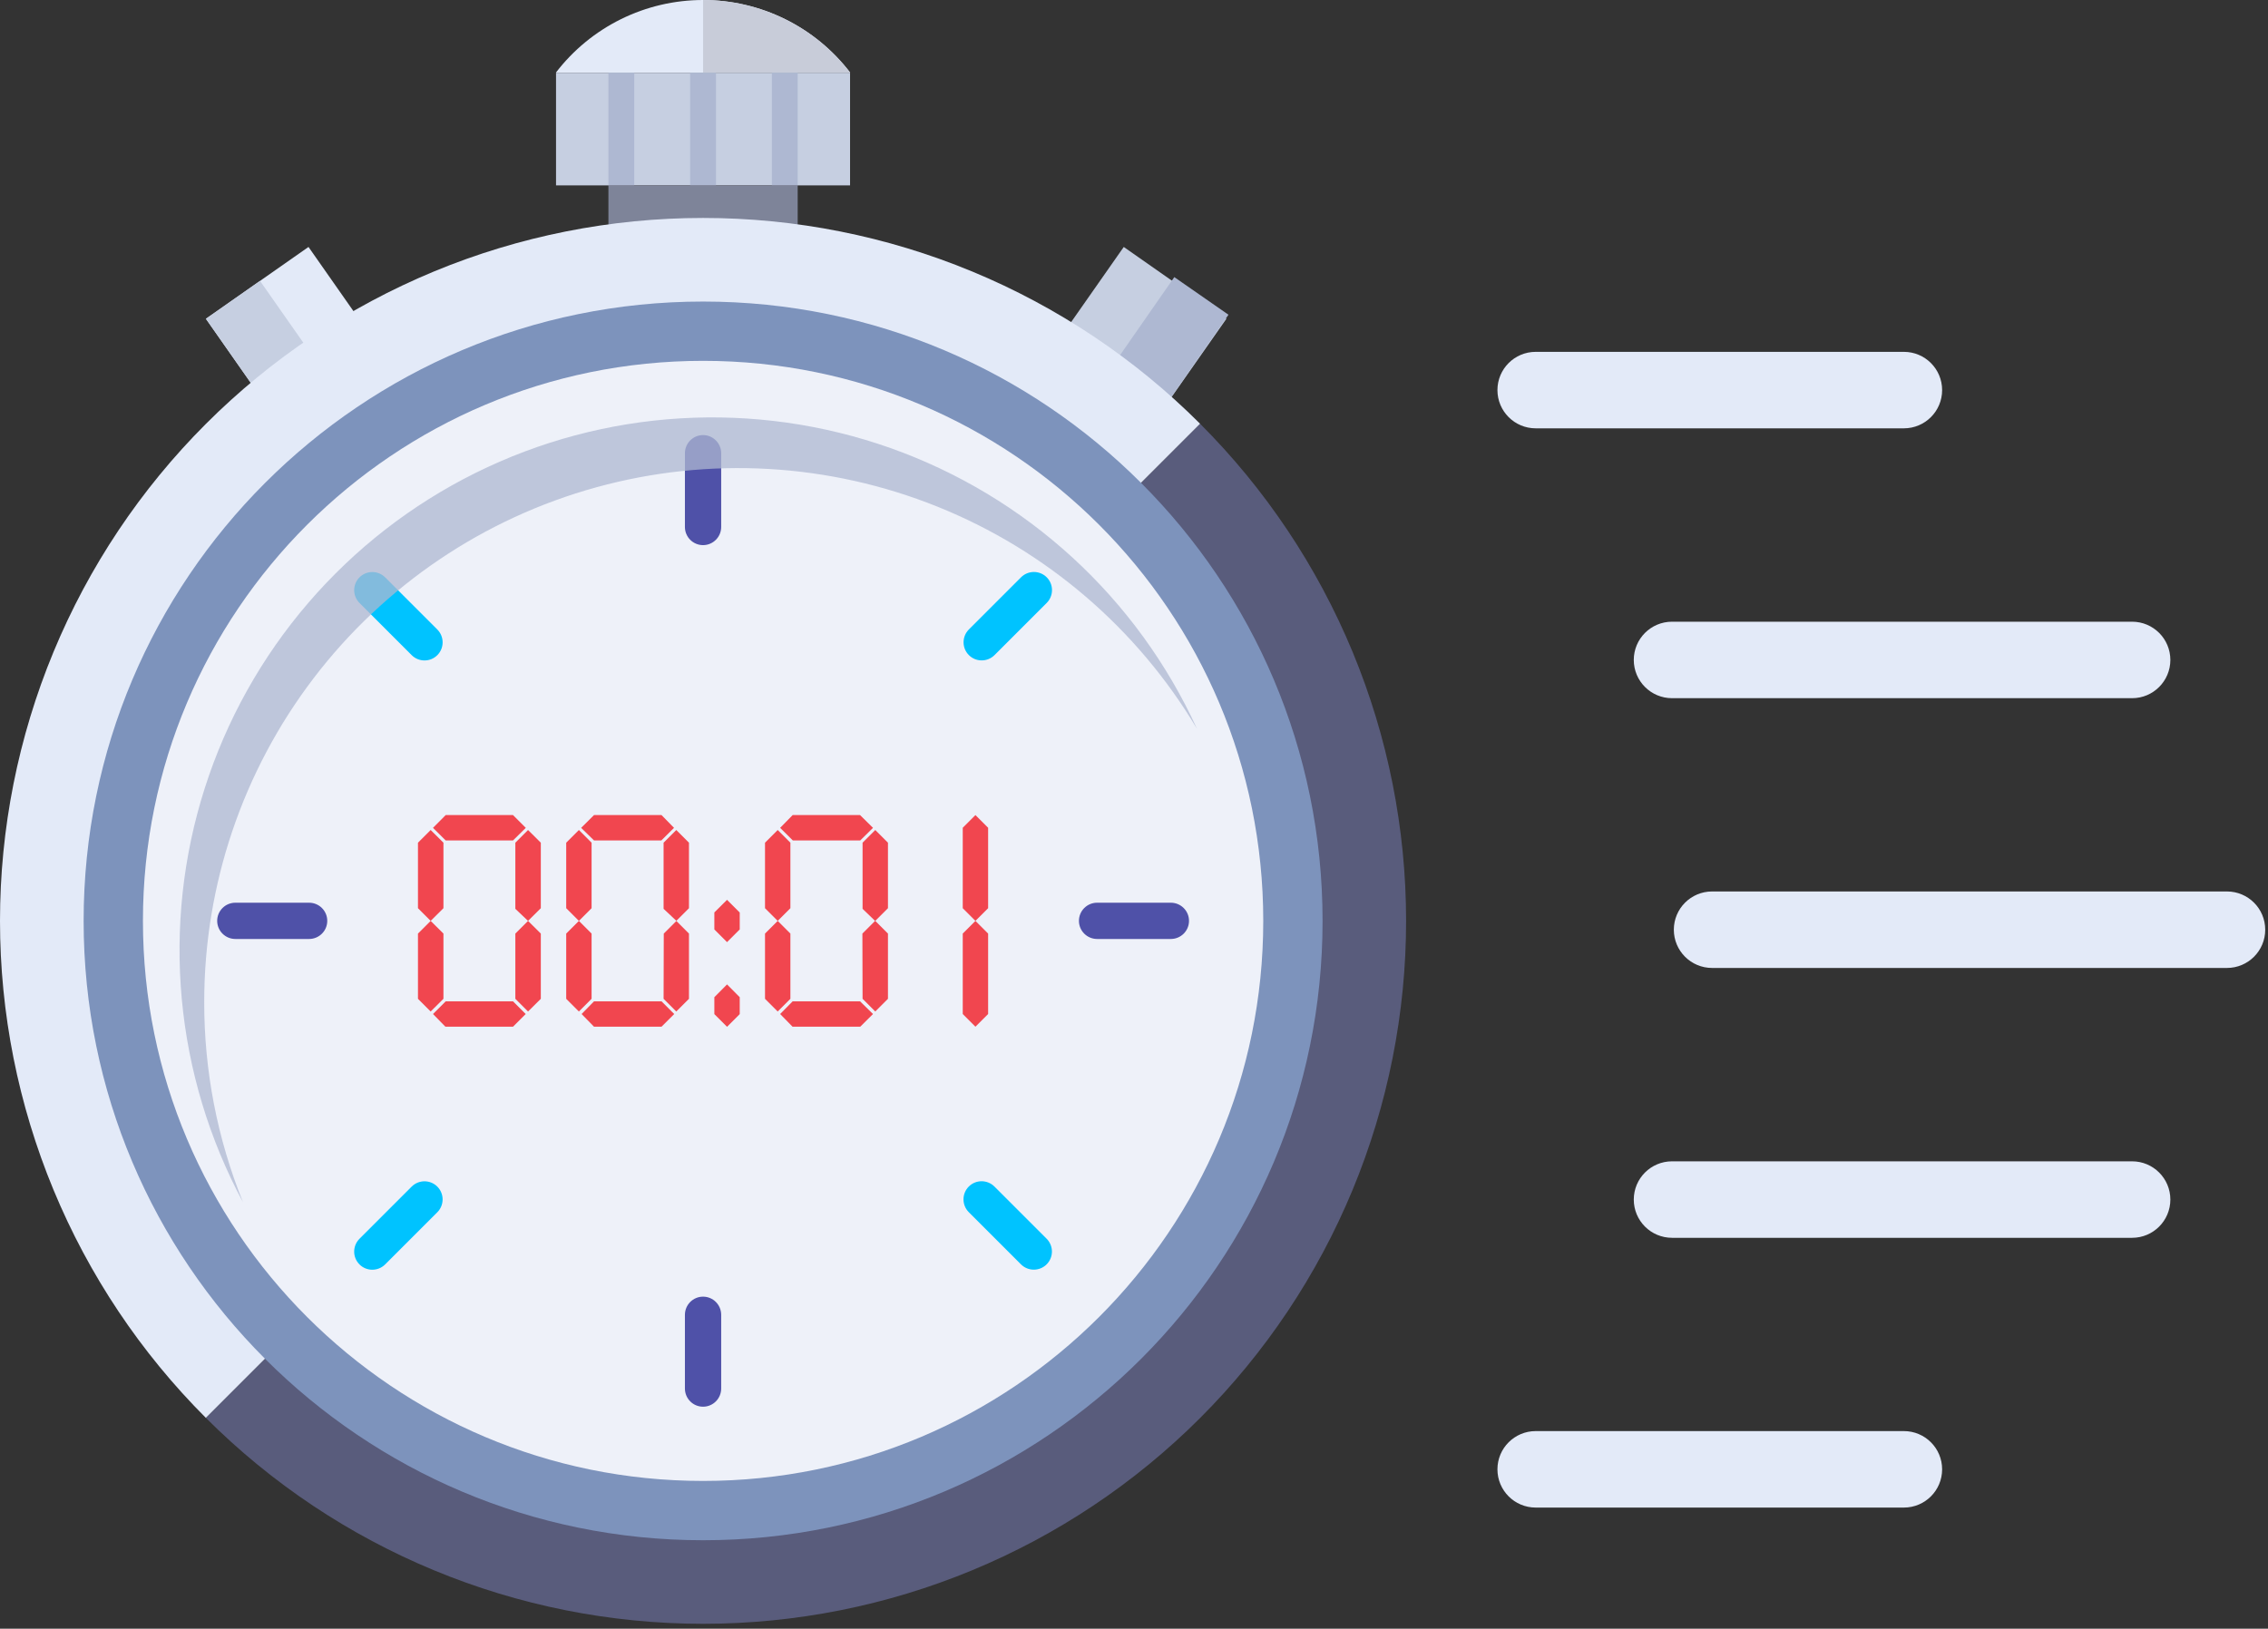 <svg width="252" height="181" viewBox="0 0 252 181" fill="none" xmlns="http://www.w3.org/2000/svg">
    <rect x="0" y="0" width="252" height="181" fill="#333333" stroke="none"/>
    <path d="M94.451 8.082H61.781V20.602H94.451V8.082Z" fill="#C6CFE1"/>
    <path d="M94.462 8.062C92.538 5.554 90.063 3.523 87.229 2.125C84.395 0.727 81.277 0 78.117 0C74.956 0 71.838 0.727 69.004 2.125C66.17 3.523 63.695 5.554 61.772 8.062H94.462Z" fill="#E3EAF8"/>
    <path d="M70.472 8.082H67.602V20.612H70.472V8.082Z" fill="#AEB8D2"/>
    <path d="M88.632 8.082H85.762V20.612H88.632V8.082Z" fill="#AEB8D2"/>
    <path d="M79.552 8.082H76.682V20.612H79.552V8.082Z" fill="#AEB8D2"/>
    <path d="M78.122 8.072H94.462C92.543 5.561 90.07 3.526 87.236 2.127C84.401 0.727 81.283 -6.90548e-05 78.122 0.002V8.072Z" fill="#C8CCD9"/>
    <path d="M211.542 39.102H170.632C168.285 39.102 166.382 41.005 166.382 43.352C166.382 45.699 168.285 47.602 170.632 47.602H211.542C213.889 47.602 215.792 45.699 215.792 43.352C215.792 41.005 213.889 39.102 211.542 39.102Z" fill="#E3EAF8"/>
    <path d="M211.542 159.042H170.632C168.285 159.042 166.382 160.945 166.382 163.292C166.382 165.639 168.285 167.542 170.632 167.542H211.542C213.889 167.542 215.792 165.639 215.792 163.292C215.792 160.945 213.889 159.042 211.542 159.042Z" fill="#E3EAF8"/>
    <path d="M236.901 69.092H185.781C183.434 69.092 181.531 70.995 181.531 73.342C181.531 75.689 183.434 77.592 185.781 77.592H236.901C239.248 77.592 241.151 75.689 241.151 73.342C241.151 70.995 239.248 69.092 236.901 69.092Z" fill="#E3EAF8"/>
    <path d="M236.901 129.062H185.781C183.434 129.062 181.531 130.965 181.531 133.312C181.531 135.659 183.434 137.562 185.781 137.562H236.901C239.248 137.562 241.151 135.659 241.151 133.312C241.151 130.965 239.248 129.062 236.901 129.062Z" fill="#E3EAF8"/>
    <path d="M247.441 99.072H190.231C187.884 99.072 185.981 100.975 185.981 103.322C185.981 105.669 187.884 107.572 190.231 107.572H247.441C249.789 107.572 251.691 105.669 251.691 103.322C251.691 100.975 249.789 99.072 247.441 99.072Z" fill="#E3EAF8"/>
    <path d="M88.632 20.602H67.602V25.632H88.632V20.602Z" fill="#7E8499"/>
    <path d="M136.265 35.429L124.862 27.445L117.934 37.34L129.336 45.324L136.265 35.429Z" fill="#C6CFE1"/>
    <path d="M136.496 34.978L130.478 30.795L123.592 40.7L129.611 44.884L136.496 34.978Z" fill="#AEB8D2"/>
    <path d="M29.804 45.324L41.207 37.34L34.278 27.445L22.876 35.429L29.804 45.324Z" fill="#E3EAF8"/>
    <path d="M29.807 45.32L35.819 41.11L28.89 31.215L22.878 35.425L29.807 45.32Z" fill="#C6CFE1"/>
    <path d="M22.882 47.102C15.627 54.356 9.873 62.968 5.947 72.446C2.021 81.924 0 92.083 0 102.342C0 112.601 2.021 122.76 5.947 132.238C9.873 141.716 15.627 150.328 22.882 157.582L133.352 47.102C126.098 39.848 117.487 34.094 108.01 30.168C98.533 26.242 88.375 24.221 78.117 24.221C67.858 24.221 57.701 26.242 48.223 30.168C38.746 34.094 30.135 39.848 22.882 47.102Z" fill="#E3EAF8"/>
    <path d="M133.352 157.582C140.606 150.328 146.361 141.716 150.287 132.238C154.213 122.76 156.233 112.601 156.233 102.342C156.233 92.083 154.213 81.924 150.287 72.446C146.361 62.968 140.606 54.356 133.352 47.102L22.882 157.582C37.532 172.23 57.4 180.459 78.117 180.459C98.834 180.459 118.702 172.23 133.352 157.582Z" fill="#595C7C"/>
    <path d="M78.122 171.172C116.136 171.172 146.952 140.356 146.952 102.342C146.952 64.328 116.136 33.512 78.122 33.512C40.108 33.512 9.292 64.328 9.292 102.342C9.292 140.356 40.108 171.172 78.122 171.172Z" fill="#7D93BC"/>
    <path d="M78.122 164.582C112.496 164.582 140.362 136.716 140.362 102.342C140.362 67.968 112.496 40.102 78.122 40.102C43.748 40.102 15.882 67.968 15.882 102.342C15.882 136.716 43.748 164.582 78.122 164.582Z" fill="#EEF1F9"/>
    <path d="M130.092 100.322H121.902C120.786 100.322 119.882 101.224 119.882 102.337C119.882 103.45 120.786 104.352 121.902 104.352H130.092C131.207 104.352 132.112 103.45 132.112 102.337C132.112 101.224 131.207 100.322 130.092 100.322Z" fill="#4F51A8"/>
    <path d="M34.342 100.322H26.152C25.036 100.322 24.132 101.224 24.132 102.337C24.132 103.45 25.036 104.352 26.152 104.352H34.342C35.458 104.352 36.362 103.45 36.362 102.337C36.362 101.224 35.458 100.322 34.342 100.322Z" fill="#4F51A8"/>
    <path d="M76.102 50.372V58.562C76.102 59.678 77.004 60.582 78.117 60.582C79.229 60.582 80.132 59.678 80.132 58.562V50.372C80.132 49.256 79.229 48.352 78.117 48.352C77.004 48.352 76.102 49.256 76.102 50.372Z" fill="#4F51A8"/>
    <path d="M76.102 146.122V154.312C76.102 155.428 77.004 156.332 78.117 156.332C79.229 156.332 80.132 155.428 80.132 154.312V146.122C80.132 145.006 79.229 144.102 78.117 144.102C77.004 144.102 76.102 145.006 76.102 146.122Z" fill="#4F51A8"/>
    <path d="M39.947 67.015L45.739 72.806C46.528 73.595 47.805 73.597 48.592 72.81C49.379 72.023 49.377 70.745 48.588 69.957L42.797 64.165C42.008 63.376 40.731 63.375 39.944 64.162C39.157 64.949 39.159 66.226 39.947 67.015Z" fill="#00C3FF"/>
    <path d="M107.648 134.719L113.439 140.51C114.228 141.299 115.505 141.3 116.292 140.513C117.079 139.726 117.077 138.449 116.288 137.66L110.497 131.869C109.708 131.08 108.431 131.078 107.644 131.865C106.857 132.652 106.859 133.93 107.648 134.719Z" fill="#00C3FF"/>
    <path d="M113.447 64.16L107.656 69.951C106.867 70.74 106.865 72.017 107.652 72.804C108.439 73.591 109.717 73.589 110.506 72.8L116.297 67.009C117.086 66.22 117.087 64.943 116.3 64.156C115.513 63.369 114.236 63.371 113.447 64.16Z" fill="#00C3FF"/>
    <path d="M45.737 131.876L39.946 137.667C39.157 138.456 39.156 139.733 39.942 140.52C40.729 141.307 42.007 141.306 42.796 140.517L48.587 134.726C49.376 133.937 49.377 132.659 48.59 131.872C47.803 131.085 46.526 131.087 45.737 131.876Z" fill="#00C3FF"/>
    <g style="mix-blend-mode:multiply" opacity="0.75">
        <path d="M22.692 111.332C22.696 98.341 26.964 85.71 34.841 75.38C42.717 65.049 53.767 57.589 66.293 54.145C78.819 50.7 92.129 51.463 104.18 56.315C116.231 61.166 126.357 69.839 133.002 81.002C129.706 73.783 124.993 67.3 119.142 61.939C113.29 56.578 106.421 52.448 98.942 49.794C91.463 47.141 83.526 46.018 75.605 46.493C67.683 46.968 59.938 49.031 52.829 52.559C45.721 56.087 39.394 61.009 34.226 67.031C29.057 73.052 25.152 80.052 22.743 87.614C20.333 95.175 19.469 103.143 20.2 111.045C20.932 118.947 23.245 126.622 27.002 133.612C24.141 126.533 22.677 118.967 22.692 111.332Z" fill="#AEB8D2"/>
    </g>
    <path d="M46.441 103.752L47.851 102.342L46.441 100.932V93.652L47.851 92.242L49.271 93.652V100.932L47.851 102.342L49.271 103.752V111.002L47.851 112.412L46.441 111.002V103.752ZM49.521 90.582H57.001L58.421 92.002L57.001 93.402H49.521L48.111 92.002L49.521 90.582ZM49.521 111.282H57.001L58.411 112.692L57.001 114.102H49.491L48.111 112.692L49.521 111.282ZM57.261 103.752L58.671 102.342L57.261 101.002V93.652L58.671 92.242L60.091 93.652V100.932L58.671 102.342L60.091 103.752V111.002L58.671 112.412L57.261 111.002V103.752Z" fill="#F1464F"/>
    <path d="M62.912 103.752L64.322 102.342L62.912 100.932V93.652L64.322 92.242L65.732 93.652V100.932L64.322 102.342L65.732 103.752V111.002L64.322 112.412L62.912 111.002V103.752ZM66.002 90.582H73.502L74.892 92.002L73.482 93.402H66.002L64.572 92.002L66.002 90.582ZM66.002 111.282H73.502L74.912 112.692L73.502 114.102H66.002L64.622 112.692L66.002 111.282ZM73.752 103.752L75.162 102.342L73.732 101.002V93.652L75.142 92.242L76.552 93.652V100.932L75.142 102.342L76.552 103.752V111.002L75.142 112.412L73.732 111.002L73.752 103.752Z" fill="#F1464F"/>
    <path d="M80.782 100.002L82.192 101.412V103.292L80.782 104.702L79.372 103.292V101.402L80.782 100.002ZM80.782 114.112L79.372 112.702V110.822L80.782 109.402L82.192 110.822V112.702L80.782 114.112Z" fill="#F1464F"/>
    <path d="M85.002 103.752L86.412 102.342L85.002 100.932V93.652L86.412 92.242L87.822 93.652V100.932L86.412 102.342L87.822 103.752V111.002L86.412 112.412L85.002 111.002V103.752ZM88.072 90.582H95.562L97.002 92.002L95.582 93.402H88.092L86.682 92.002L88.072 90.582ZM88.072 111.282H95.562L97.002 112.692L95.582 114.102H88.062L86.682 112.692L88.072 111.282ZM95.822 103.752L97.232 102.342L95.842 101.002V93.652L97.252 92.242L98.662 93.652V100.932L97.252 102.342L98.662 103.752V111.002L97.252 112.412L95.842 111.002L95.822 103.752Z" fill="#F1464F"/>
    <path d="M109.792 103.752V112.692L108.382 114.102L106.972 112.692V103.752L108.382 102.342" fill="#F1464F"/>
    <path d="M109.792 91.992V100.932L108.382 102.342L106.972 100.932V91.992L108.382 90.582" fill="#F1464F"/>
</svg>
